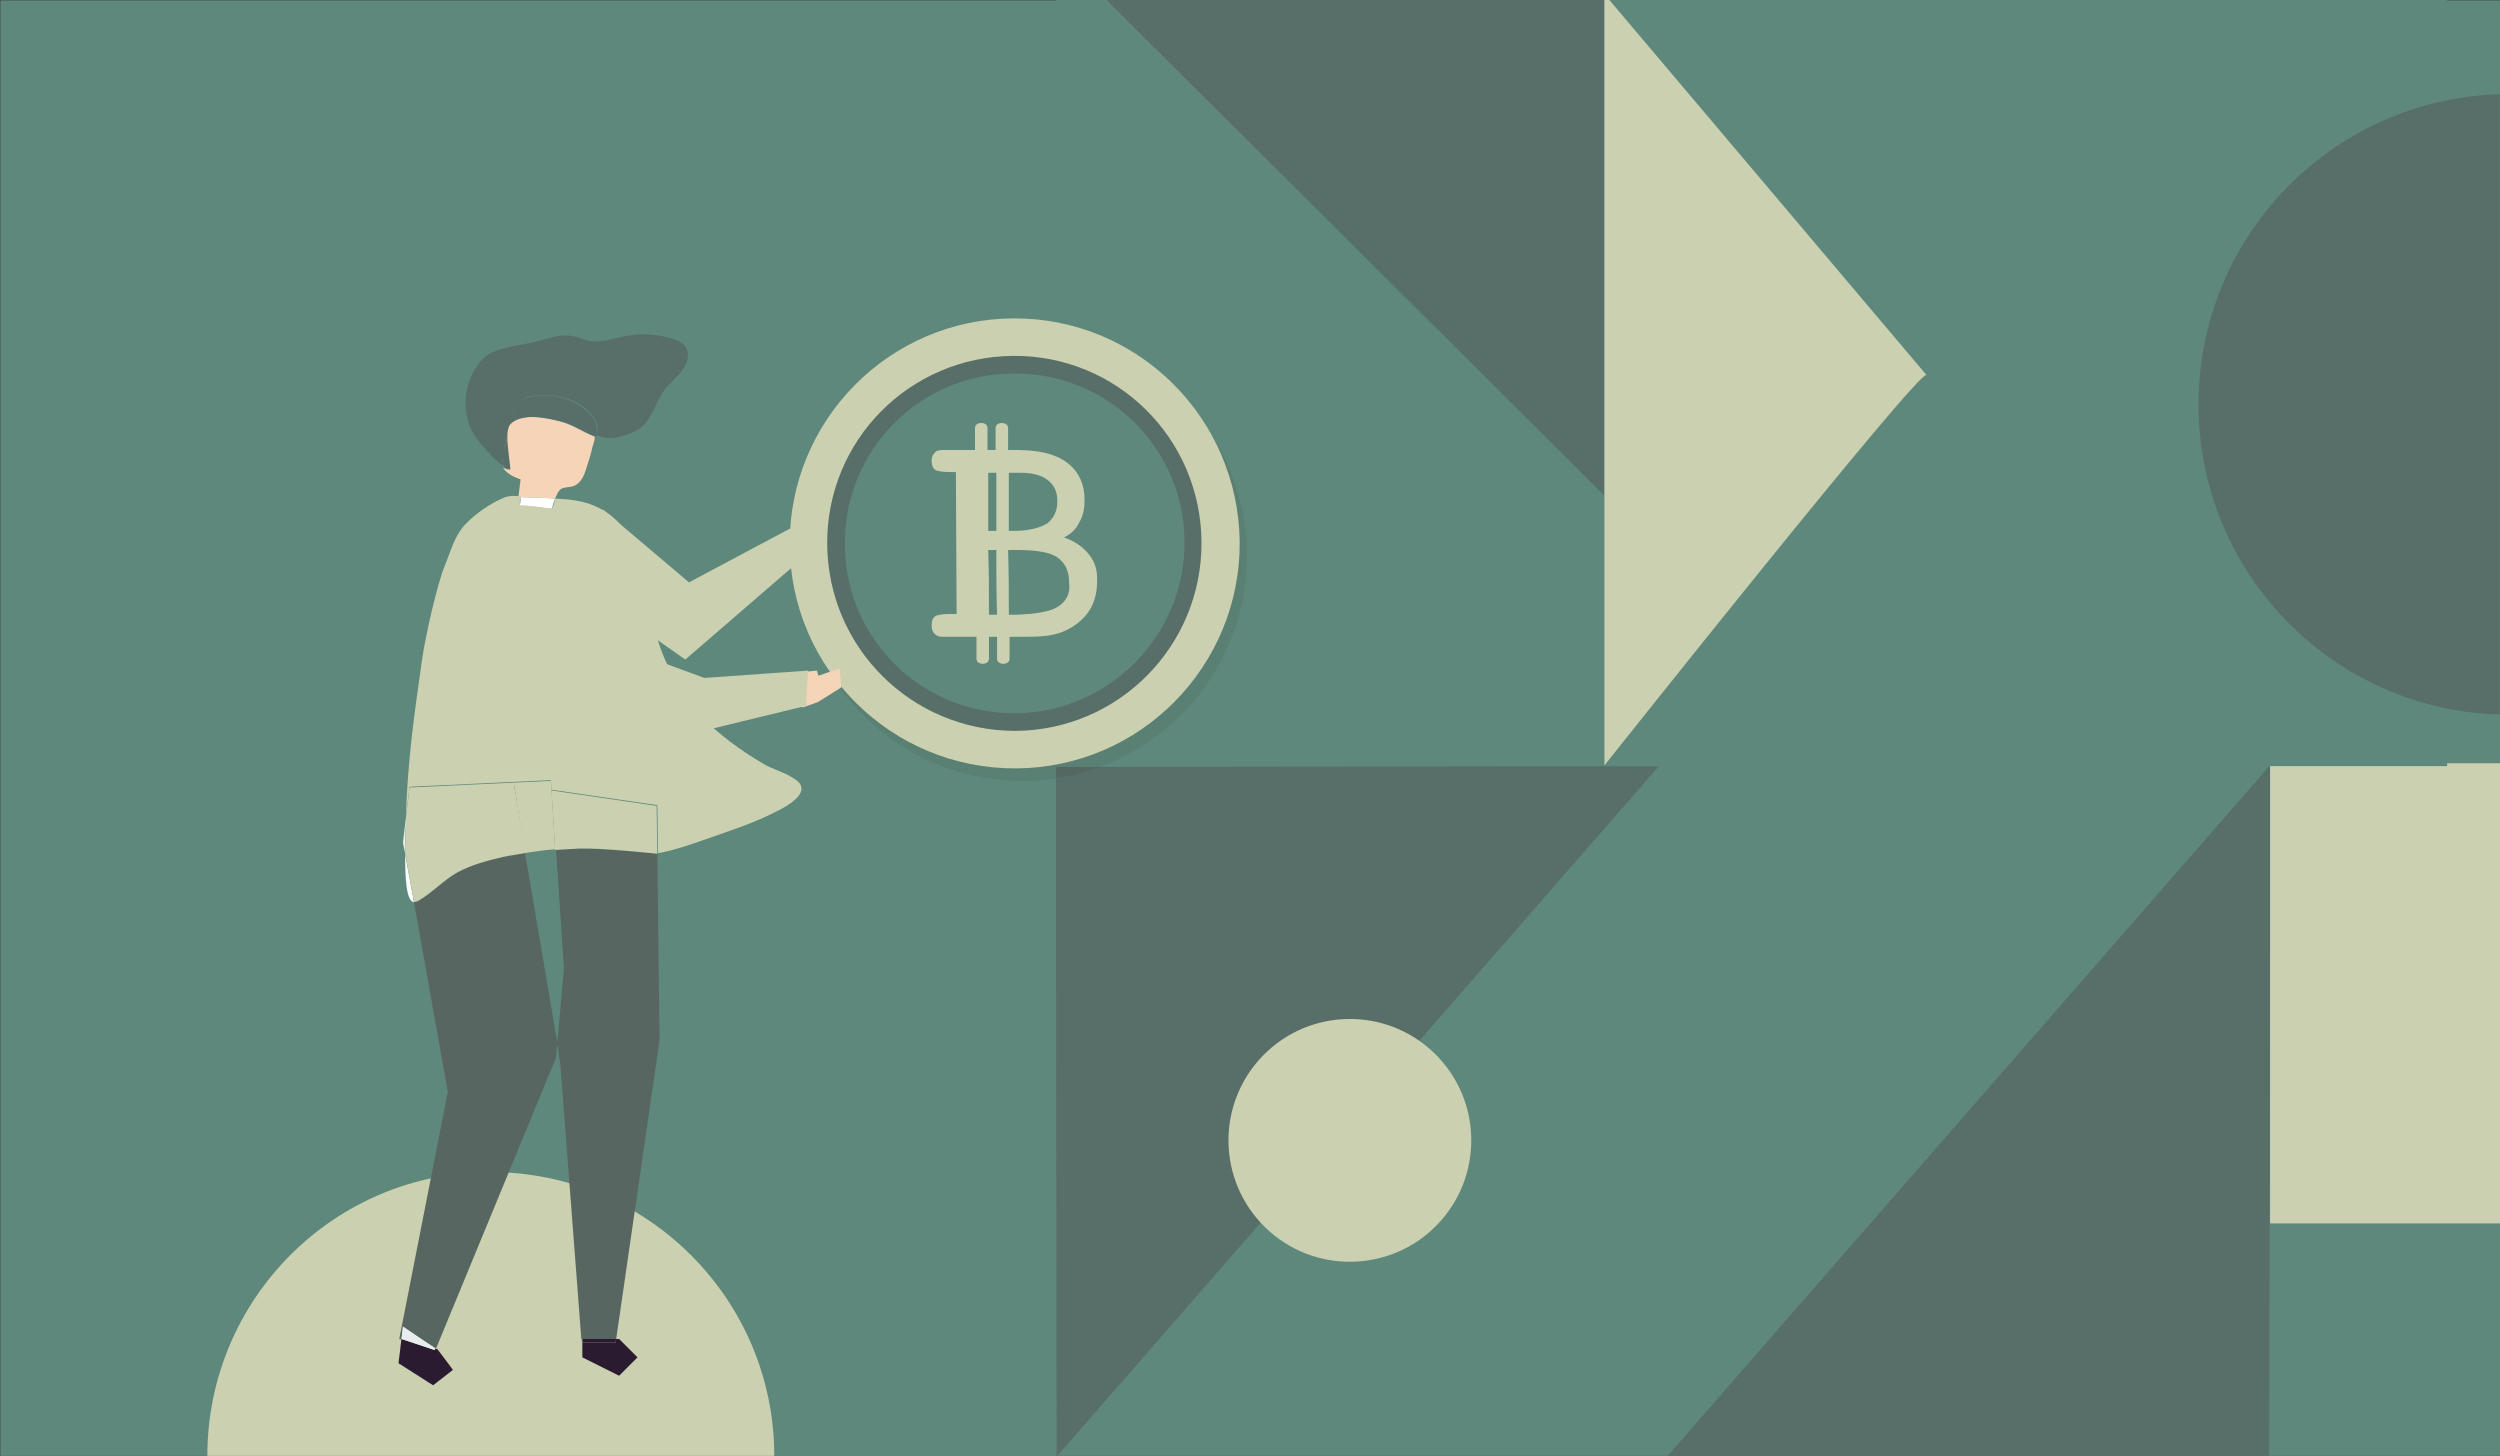<?xml version="1.0" encoding="utf-8"?>
<!-- Generator: Adobe Illustrator 25.1.0, SVG Export Plug-In . SVG Version: 6.00 Build 0)  -->
<svg version="1.1" id="Layer_1" xmlns="http://www.w3.org/2000/svg" xmlns:xlink="http://www.w3.org/1999/xlink" x="0px" y="0px"
	 viewBox="0 0 340 198" style="enable-background:new 0 0 340 198;" xml:space="preserve">
<rect x="0" y="0" width="340" height="198" fill="#333333" stroke="none"/>
<style type="text/css">
	.st0{fill:#5E887C;}
	.st1{clip-path:url(#SVGID_2_);fill:#5E887C;}
	.st2{clip-path:url(#SVGID_2_);}
	.st3{fill:#586E68;}
	.st4{clip-path:url(#SVGID_2_);fill:#CAD0B0;}
	.st5{clip-path:url(#SVGID_2_);fill:#586E68;}
	.st6{fill:#CAD0B0;}
	.st7{opacity:8.000000e-02;fill:#2A2622;}
	.st8{fill:none;}
	.st9{fill:#2A1B30;}
	.st10{fill:#E8EDEF;}
	.st11{fill:#586661;}
	.st12{fill:#F5D4B8;}
	.st13{fill:#FFFFFF;}
</style>
<g>
	
		<rect x="71" y="-71" transform="matrix(-1.836970e-16 1 -1 -1.836970e-16 269.044 -70.956)" class="st0" width="198.1" height="340"/>
	<g>
		<defs>
			
				<rect id="SVGID_1_" x="100.8" y="-41.1" transform="matrix(-1.836970e-16 1 -1 -1.836970e-16 298.879 -100.879)" width="198.1" height="280.2"/>
		</defs>
		<clipPath id="SVGID_2_">
			<use xlink:href="#SVGID_1_"  style="overflow:visible;"/>
		</clipPath>
		
			<rect x="1.6" y="56.8" transform="matrix(-1.836970e-16 1 -1 -1.836970e-16 200.456 -2.361)" class="st1" width="199.6" height="84.5"/>
		<g class="st2">
			<g>
				<polygon class="st3" points="143.6,104.3 225.6,104.2 143.7,198.1 				"/>
				<g>
					<polyline class="st3" points="226.8,198 308.8,104 308.6,198.1 226.8,198 					"/>
				</g>
			</g>
		</g>
		
			<ellipse transform="matrix(0.699 -0.716 0.716 0.699 -55.665 177.99)" class="st4" cx="183.4" cy="155.1" rx="16.5" ry="16.5"/>
		
			<rect x="277.4" y="135.2" transform="matrix(-1.836970e-16 1 -1 -1.836970e-16 476.03 -173.595)" class="st4" width="94.7" height="32.1"/>
		
			<rect x="128.8" y="14.7" transform="matrix(-1.836970e-16 1 -1 -1.836970e-16 232.971 -128.955)" class="st1" width="104.3" height="74.6"/>
		<path class="st5" d="M150.5,0l67.9,67.6V0C218.3,0,150.3-0.1,150.5,0z"/>
		
			<rect x="228.6" y="-10.6" transform="matrix(-1.836970e-16 1 -1 -1.836970e-16 332.735 -228.808)" class="st1" width="104.4" height="125.2"/>
		<path class="st5" d="M341.2,97.2c-23.3,0-42.2-18.9-42.2-42.2s18.9-42.2,42.2-42.2V97.2z"/>
		<path class="st4" d="M262,51L218.2-0.8v104.9C218.2,104.1,261,50.2,262,51z"/>
	</g>
</g>
<path class="st6" d="M105.3,198c0-21.3-17.3-38.6-38.6-38.6S28.2,176.7,28.2,198L105.3,198z"/>
<g>
	<g>
		<polygon class="st6" points="111.5,73.8 114.4,70.6 113.1,69.3 110.7,71 110.4,70 108.2,73.1 109.3,74.7 		"/>
		<polygon class="st6" points="82,69.3 93.7,79.2 109.1,71 110.8,74.5 93.2,89.7 73.4,75.8 		"/>
	</g>
</g>
<ellipse transform="matrix(0.835 -0.55 0.55 0.835 -18.596 89.014)" class="st7" cx="139" cy="75.5" rx="30.6" ry="30.6"/>
<ellipse transform="matrix(0.775 -0.632 0.632 0.775 -15.642 103.896)" class="st0" cx="137.9" cy="73.9" rx="25.5" ry="25.5"/>
<path class="st3" d="M137.8,46.1c-15.3,0.1-27.7,12.6-27.6,27.9s12.6,27.7,27.9,27.6c15.3-0.1,27.7-12.6,27.6-27.9
	C165.6,58.4,153.1,46,137.8,46.1z M138.1,97c-12.8,0.1-23.2-10.2-23.2-23c-0.1-12.8,10.2-23.2,23-23.2c12.8-0.1,23.2,10.2,23.2,23
	C161.1,86.5,150.8,96.9,138.1,97z"/>
<path class="st6" d="M137.8,43.3c-16.9,0.1-30.5,13.9-30.4,30.8c0.1,16.9,13.9,30.5,30.8,30.4c16.9-0.1,30.5-13.9,30.4-30.8
	C168.4,56.8,154.7,43.2,137.8,43.3z M138.1,99.4C124,99.4,112.6,88.1,112.5,74c-0.1-14.1,11.2-25.5,25.3-25.6
	c14.1-0.1,25.5,11.2,25.6,25.3C163.5,87.8,152.2,99.3,138.1,99.4z"/>
<path class="st6" d="M148.1,75.4c-0.8-1-1.9-1.8-3.4-2.3c1-0.5,1.7-1.2,2.1-2.1c0.5-0.8,0.7-1.8,0.7-3c0-2.2-0.8-3.9-2.4-5.1
	c-1.6-1.2-3.9-1.7-6.9-1.7l-1.1,0c0-1,0-2,0-3c0-0.9-1.7-0.9-1.7,0c0,1,0,2,0,3l-1.1,0c0-1,0-2,0-3c0-0.9-1.7-0.9-1.7,0c0,1,0,2,0,3
	l-4.4,0c-0.5,0-0.9,0.1-1.1,0.4c-0.3,0.3-0.4,0.6-0.4,1.1c0,0.6,0.2,1,0.5,1.2c0.3,0.2,1,0.3,2.1,0.3l0.7,0l0.1,19.3l-0.7,0
	c-1.2,0-1.9,0.1-2.2,0.3c-0.3,0.2-0.5,0.6-0.5,1.2c0,0.5,0.1,0.9,0.4,1.2c0.3,0.3,0.6,0.4,1.1,0.4l4.6,0c0,1,0,2,0,3
	c0,0.9,1.7,0.9,1.7,0c0-1,0-2,0-3l1.1,0c0,1,0,2,0,3c0,0.9,1.7,0.9,1.7,0c0-1,0-2,0-3l0.6,0l1.8,0c1.6,0,2.8-0.1,3.6-0.3
	c0.9-0.2,1.6-0.5,2.3-0.9c1.2-0.7,2.1-1.6,2.7-2.6c0.6-1.1,0.9-2.3,0.9-3.6C149.3,77.6,148.9,76.4,148.1,75.4z M138.7,64.3
	c1.7,0,2.9,0.3,3.8,1c0.9,0.7,1.3,1.6,1.3,2.9c0,1.3-0.5,2.3-1.4,3c-1,0.6-2.5,1-4.5,1l-0.7,0c0-2.6,0-5.2,0-7.9L138.7,64.3z
	 M135.5,64.3c0,2.6,0,5.2,0,7.9l-1.1,0c0-2.6,0-5.2,0-7.9L135.5,64.3z M134.5,83.6c0-2.9,0-5.8-0.1-8.8l1.1,0c0,2.9,0,5.8,0.1,8.8
	L134.5,83.6z M143.9,82.5c-1.1,0.7-3,1-5.7,1.1l-1,0c0-2.9,0-5.8-0.1-8.8l1.2,0c2.6,0,4.5,0.3,5.5,1s1.6,1.8,1.6,3.4
	C145.6,80.7,145,81.8,143.9,82.5z"/>
<path class="st8" d="M69.4,57.8c-0.3,0.4-0.3,1-0.4,1.7C69.1,58.9,69.2,58.3,69.4,57.8z"/>
<polygon class="st9" points="54.6,182.1 54.5,182.9 54.2,185.4 58.9,188.4 61.6,186.3 59.5,183.5 59.2,183.4 59.1,183.6 "/>
<path class="st10" d="M55.2,112.1c0-0.3,0-0.6,0-0.9l-0.4,3.4l0.3,1.5c0-0.3,0-0.6,0-0.9C55.1,113.8,55.2,112.5,55.2,112.1z"/>
<path class="st11" d="M68.6,116.5c-2.2,0.4-4.5,1-6.5,2.2c-1.9,1.1-3.3,2.7-5.2,3.8c-0.2,0.1-0.4,0.2-0.6,0.2l4.6,25.8l-6.6,33.6
	l0.3,0.1l0.2-1.7l4.5,2.9l16.3-39.5l0.2-2.2L71.4,116C70.5,116.2,69.5,116.4,68.6,116.5z"/>
<polygon class="st10" points="54.6,182.1 59.1,183.6 59.2,183.4 54.8,180.4 "/>
<path class="st11" d="M78.8,115.4c-1.1,0-2.1,0.1-3.2,0.2l1,16l-0.9,10l0.5,3.1l2.9,37.9h0v-0.5h4.7l5.9-40.6l-0.3-25.4
	C88.2,116,82.1,115.4,78.8,115.4z"/>
<path class="st0" d="M75.6,115.6c-1.4,0.1-2.8,0.3-4.1,0.5l4.3,25.6l0.9-10L75.6,115.6z"/>
<polygon class="st9" points="79.2,182.6 79.2,184.6 84.2,187.1 86.7,184.6 84.2,182.1 83.8,182.1 83.7,182.6 "/>
<polygon class="st9" points="79.2,182.6 83.7,182.6 83.8,182.1 79.2,182.1 "/>
<path class="st12" d="M75.5,67.8c0.2-0.5,0.4-1,0.8-1.3c0.5-0.3,1.2-0.2,1.7-0.4c1.1-0.4,1.5-1.6,1.8-2.6c0.3-0.9,0.6-1.9,0.8-2.8
	c0.1-0.4,0.3-0.8,0.3-1.3c-1.6-0.6-3.1-1.7-4.8-2.1c-1.9-0.5-5.3-1.2-6.9,0.4c0,0-0.1,0.1-0.1,0.1c-0.1,0.6-0.2,1.1-0.4,1.7
	c0,1.6,0.4,3.6,0.4,4.4c-0.2-0.1-0.4-0.2-0.7-0.3c0.5,0.8,1.5,1.3,2.4,1.6c-0.1,0.8-0.2,1.6-0.3,2.4c0,0,0,0,0,0
	C72.4,67.7,74,67.7,75.5,67.8z"/>
<path class="st3" d="M68.5,61.6c0.2-0.7,0.3-1.5,0.5-2.2c0-0.7,0.1-1.3,0.4-1.7c0.1-0.3,0.1-0.7,0.2-1c0.1-0.6,0.2-1.1,0.6-1.6
	c0.6-0.8,1.6-1.2,2.6-1.3c2.5-0.3,5.2,0.3,7.1,2c0.5,0.5,1,1,1.2,1.6c0.2,0.6,0.2,1.2,0,1.8c0.4,0.1,0.7,0.2,1.1,0.3
	c1.5,0.3,3.4-0.4,4.6-1.1c1.6-0.9,2.4-3.6,3.3-5c0.3-0.4,0.5-0.8,0.9-1.1c0.7-0.8,1.5-1.4,2-2.3c0.6-0.9,0.8-2.1,0.2-2.9
	c-0.4-0.5-1-0.8-1.7-1c-2.1-0.7-4.3-0.8-6.4-0.4c-2,0.4-3.9,1.2-5.9,0.4c-1.9-0.8-3.3-0.5-5.3,0.1c-2.2,0.7-5.1,0.8-7.1,1.8
	c-0.8,0.4-1.5,1.1-2,1.9c-1.8,2.6-2,6.4-0.4,9.1c0.4,0.6,0.8,1.2,1.3,1.7c0.8,0.9,1.8,2.1,2.9,2.7c-0.1-0.2-0.2-0.5-0.3-0.8
	C68.4,62.4,68.5,62,68.5,61.6z"/>
<path class="st3" d="M69,59.4c-0.2,0.7-0.3,1.5-0.5,2.2c-0.1,0.4-0.2,0.8-0.1,1.2c0,0.3,0.1,0.5,0.3,0.8c0.2,0.1,0.4,0.2,0.7,0.3
	C69.4,63,69,61,69,59.4z"/>
<path class="st3" d="M81,57.5c-0.2-0.6-0.7-1.2-1.2-1.6c-1.9-1.7-4.6-2.4-7.1-2c-1,0.1-2,0.5-2.6,1.3c-0.3,0.5-0.4,1-0.6,1.6
	c-0.1,0.3-0.1,0.7-0.2,1c0,0,0.1-0.1,0.1-0.1c1.6-1.6,5-0.9,6.9-0.4c1.7,0.4,3.2,1.5,4.8,2.1C81.2,58.7,81.2,58.1,81,57.5z"/>
<path class="st13" d="M56.3,122.7C56.3,122.7,56.3,122.7,56.3,122.7l-1.2-6.5C55.1,119.1,55.2,122.6,56.3,122.7z"/>
<path class="st6" d="M108.8,106.6c-0.8-1.1-3.4-1.9-4.6-2.5c-2.6-1.5-5.2-3.3-7.4-5.3c-3.2-3-5.5-6.6-7-10.7
	c-0.7-2.1-1.3-4.2-1.7-6.4c-1-4.9-1.7-10.2-6.8-12.7c-1.8-0.9-3.8-1.1-5.8-1.2c-0.1,0.5-0.2,1-0.5,1.4c-1.4-0.2-2.9-0.4-4.3-0.6
	c0-0.4,0-0.7,0.1-1.1c-0.8-0.1-1.6-0.1-2.3,0.2c-1.9,0.8-3.9,2.2-5.3,3.7c-1.4,1.5-1.9,3.6-2.7,5.5c-1.1,2.7-2.7,9.9-3.1,12.8
	c-0.5,3.5-1,7-1.4,10.5c-0.4,3.6-0.7,7.3-0.8,10.9l0.5-4.1l19.2-0.9l0.1,1.3l14.4,2.1l0.1,6.5c0.1,0,0.2,0,0.2,0
	c2.1-0.4,4.1-1.1,6.1-1.8c3.4-1.2,6.9-2.3,10.1-4C106.9,109.7,109.8,108.1,108.8,106.6z"/>
<path class="st6" d="M56.9,122.5c1.9-1.1,3.3-2.7,5.2-3.8c2-1.1,4.3-1.7,6.5-2.2c0.9-0.2,1.9-0.3,2.9-0.5l-1.6-9.3l5.1,0.8l-0.1-1.3
	l-19.2,0.9l-0.5,4.1c0,0.3,0,0.6,0,0.9c0,0.4-0.1,1.7-0.1,3.1c0,0.3,0,0.6,0,0.9l1.2,6.5C56.5,122.7,56.7,122.6,56.9,122.5z"/>
<path class="st6" d="M75,107.5l0.5,8.1c1.1-0.1,2.1-0.1,3.2-0.2c3.3-0.1,9.4,0.6,10.7,0.7l-0.1-6.5L75,107.5z"/>
<path class="st6" d="M71.4,116c1.4-0.2,2.7-0.4,4.1-0.5l-0.5-8.1l-5.1-0.8L71.4,116z"/>
<path class="st13" d="M75,69.2c0.2-0.4,0.3-1,0.5-1.4c-1.6-0.1-3.1-0.1-4.7-0.2c0,0,0,0,0,0c0,0.4,0,0.7-0.1,1.1
	C72.2,68.8,73.6,69,75,69.2z"/>
<polygon class="st12" points="109.2,96.2 111.2,95.5 114.4,93.5 114.2,90.9 111.3,91.9 111.1,91.2 109,91.4 106.4,93.3 106.8,95.6 
	"/>
<path class="st6" d="M65.5,92.4l30.1,7l14-3.4l0.3-4.8l-14.1,1l-26.4-9.7C69.4,82.6,66.4,88.4,65.5,92.4z"/>
</svg>
